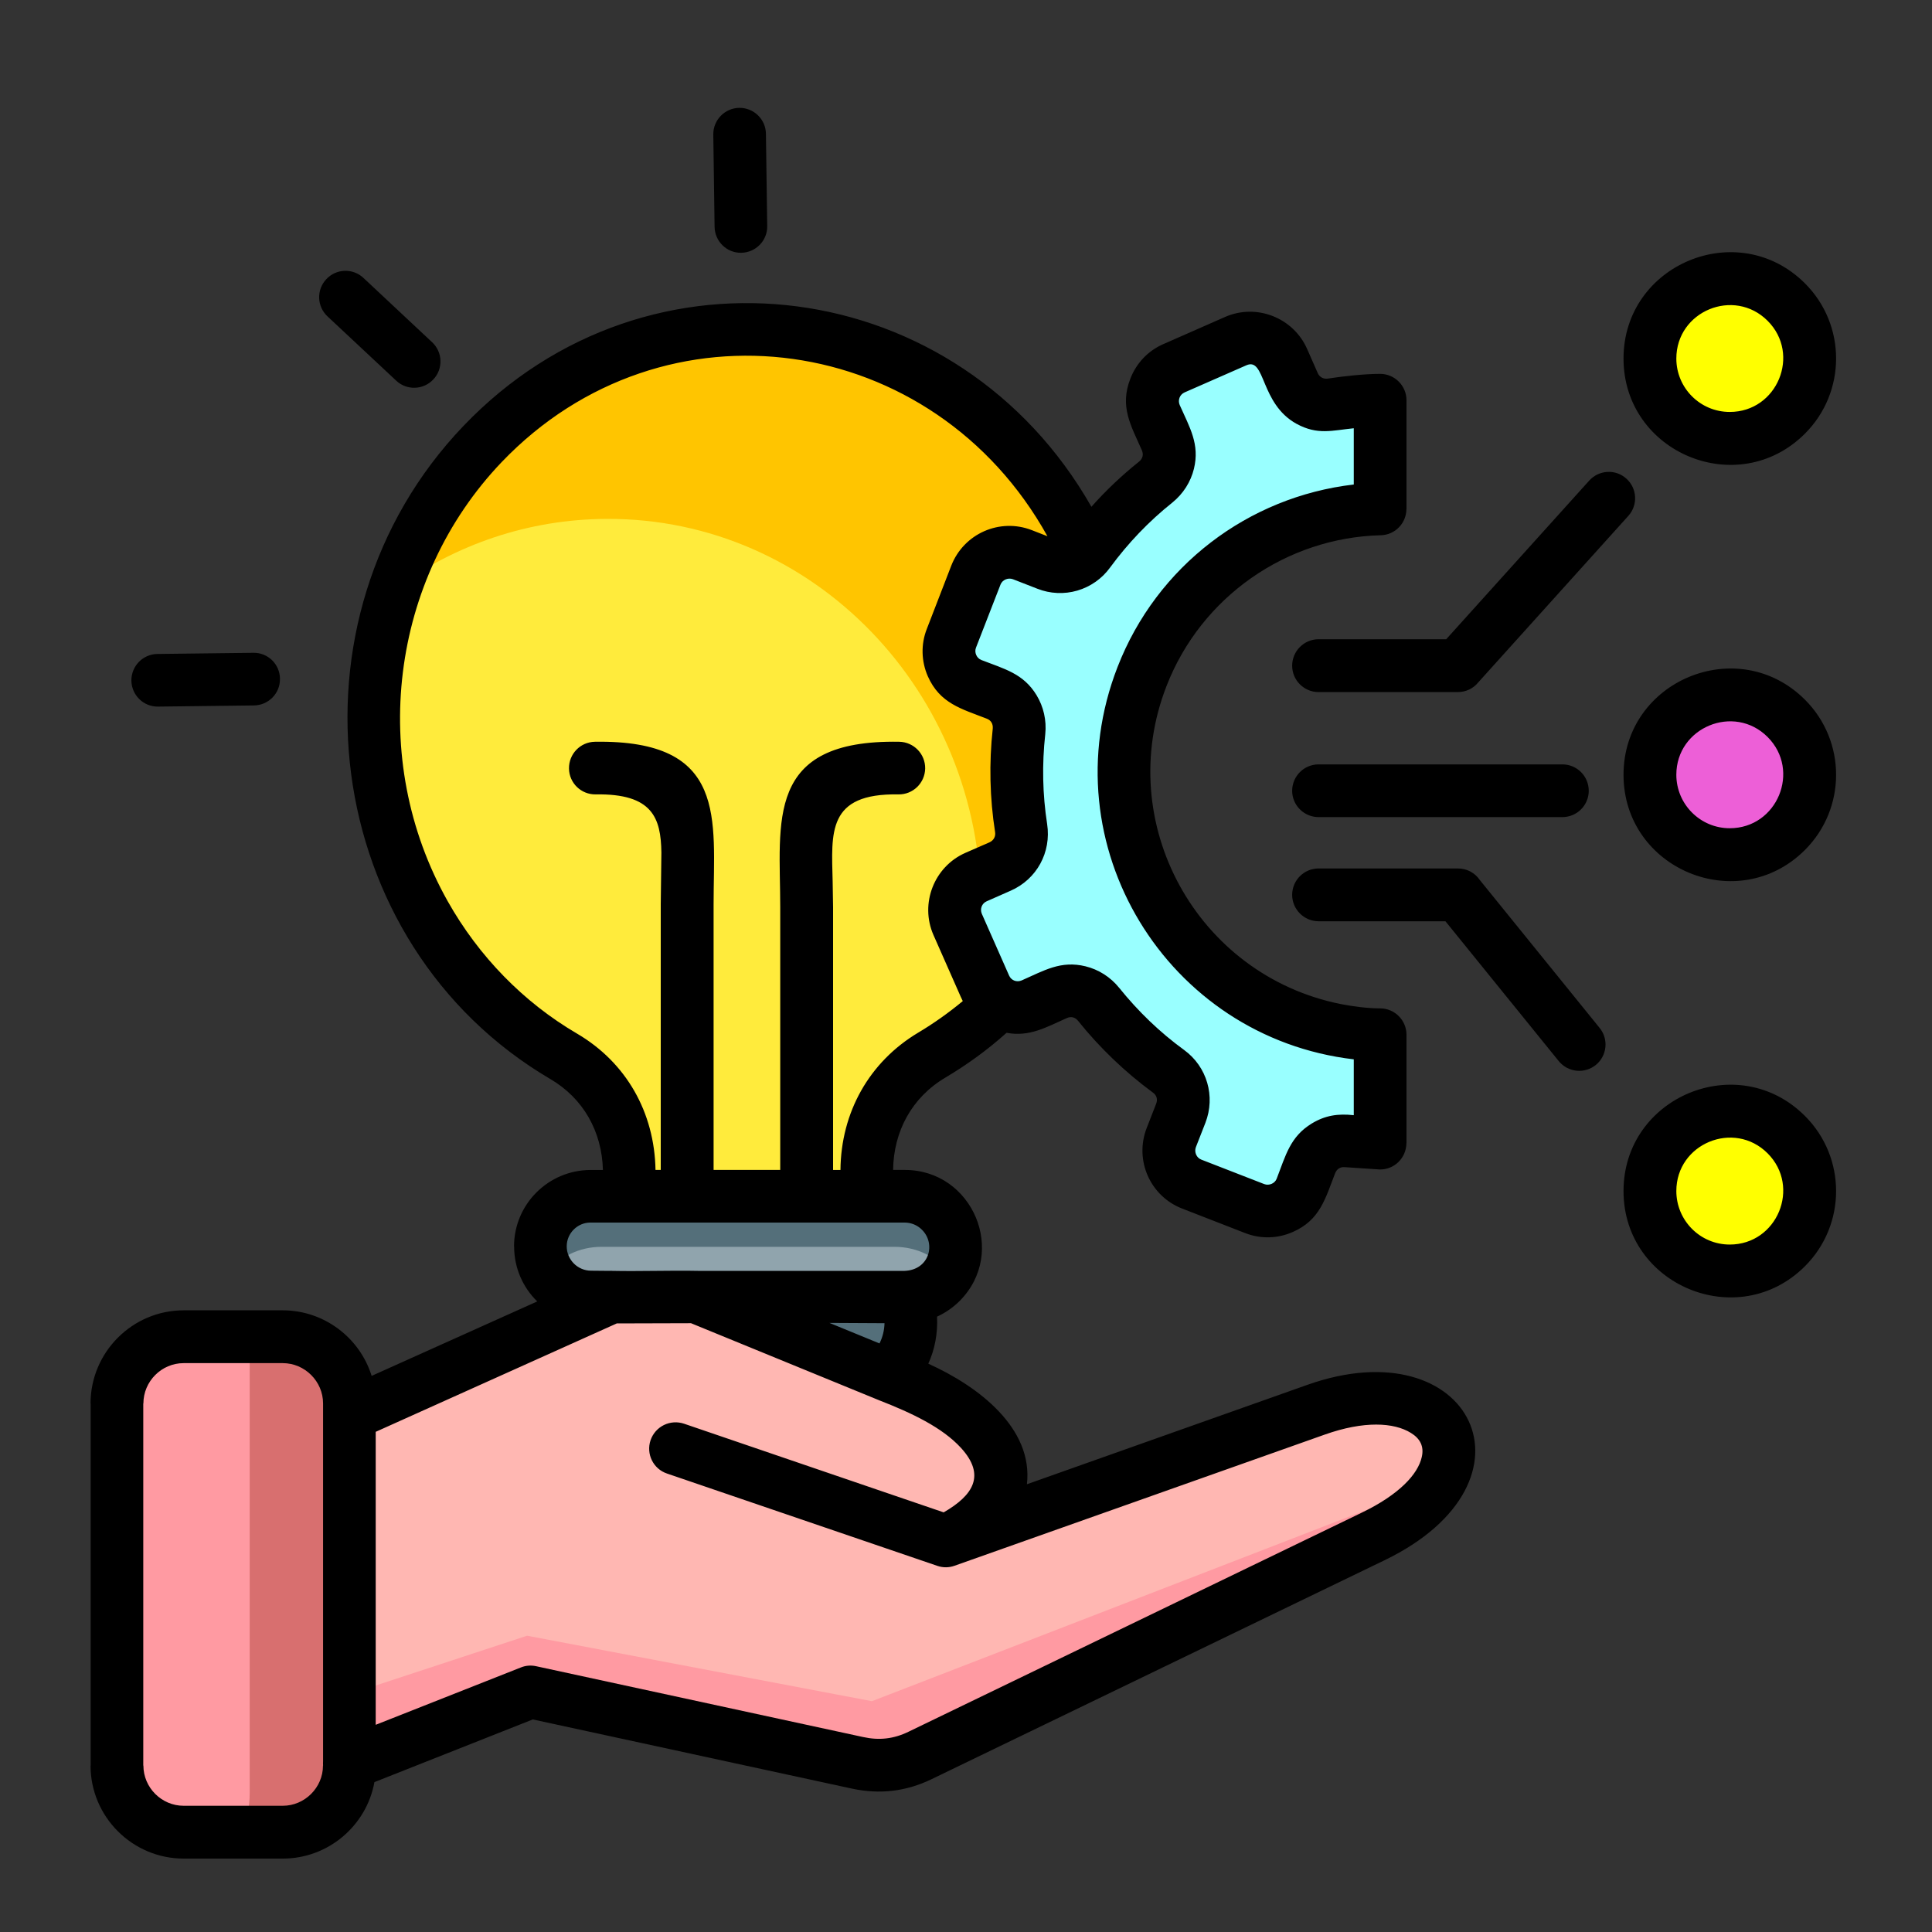 <svg width="45" height="45" viewBox="0 0 45 45" fill="none" xmlns="http://www.w3.org/2000/svg">
<rect x="0" y="0" width="45" height="45" fill="#333333" stroke="none"/>
<path fill-rule="evenodd" clip-rule="evenodd" d="M17.386 7.674C22.189 7.656 26.09 11.695 26.101 16.691C26.108 20.064 24.34 23.011 21.711 24.576C20.747 25.152 20.191 26.146 20.194 27.302L20.199 29.302L14.668 29.32L14.663 27.322C14.66 26.166 14.102 25.175 13.135 24.606C10.499 23.059 8.718 20.124 8.711 16.75C8.7 11.755 12.585 7.691 17.386 7.674Z" fill="#FFC500"/>
<path fill-rule="evenodd" clip-rule="evenodd" d="M22.352 24.154C22.145 24.304 21.931 24.446 21.711 24.575C20.747 25.151 20.191 26.145 20.194 27.301L20.197 27.635C19.676 28.155 19.095 28.611 18.462 28.987C18.303 29.082 18.153 29.189 18.017 29.306L14.668 29.319L14.663 27.321C14.66 26.165 14.102 25.174 13.135 24.605C10.499 23.058 8.718 20.123 8.711 16.75C8.708 15.678 8.885 14.652 9.212 13.698C10.612 12.686 12.308 12.091 14.14 12.086C18.941 12.068 22.842 16.107 22.853 21.103C22.855 22.174 22.678 23.201 22.352 24.154Z" fill="#FFEB3C"/>
<path fill-rule="evenodd" clip-rule="evenodd" d="M16.676 34.781H18.25C19.234 34.781 20.036 33.976 20.029 32.99C20.024 32.005 19.214 31.201 18.228 31.201H16.654C15.67 31.201 14.868 32.006 14.875 32.99C14.879 33.974 15.691 34.781 16.676 34.781Z" fill="#546F7A"/>
<path fill-rule="evenodd" clip-rule="evenodd" d="M17.055 34.78H17.872C18.6 34.78 19.245 34.481 19.636 34.023C19.237 33.566 18.59 33.268 17.863 33.268H17.048C16.317 33.268 15.675 33.566 15.281 34.023C15.679 34.481 16.327 34.78 17.055 34.78Z" fill="#90A4AD"/>
<path fill-rule="evenodd" clip-rule="evenodd" d="M15.393 29.041H19.464C20.423 29.041 21.216 29.826 21.22 30.787C21.227 31.749 20.445 32.536 19.483 32.536H15.415C14.453 32.534 13.661 31.749 13.656 30.787C13.652 29.826 14.431 29.041 15.393 29.041Z" fill="#546F7A"/>
<path fill-rule="evenodd" clip-rule="evenodd" d="M20.796 31.837C20.411 32.26 19.799 32.537 19.111 32.537H15.78C15.093 32.534 14.477 32.26 14.086 31.837C14.472 31.413 15.085 31.139 15.773 31.139H19.101C19.792 31.139 20.407 31.416 20.796 31.837Z" fill="#90A4AD"/>
<path fill-rule="evenodd" clip-rule="evenodd" d="M13.759 27.865L21.084 27.868C21.729 27.868 22.26 28.396 22.265 29.041C22.268 29.686 21.745 30.215 21.097 30.215H13.775C13.13 30.215 12.596 29.686 12.594 29.041C12.588 28.396 13.114 27.865 13.759 27.865Z" fill="#546F7A"/>
<path fill-rule="evenodd" clip-rule="evenodd" d="M22.07 29.629C21.825 29.978 21.367 30.214 20.843 30.214H14.017C13.494 30.214 13.03 29.978 12.781 29.626C13.028 29.277 13.486 29.041 14.009 29.041H20.835C21.359 29.041 21.82 29.277 22.07 29.629Z" fill="#90A4AD"/>
<path fill-rule="evenodd" clip-rule="evenodd" d="M16.073 30.15L21.138 32.225C23.512 33.197 24.143 34.861 22.033 35.893L30.65 32.839C33.727 31.745 35.103 34.281 31.984 35.788L21.428 40.893C20.965 41.117 20.487 41.172 19.975 41.062L12.357 39.413L6.383 41.774L6.535 33.677L14.188 30.234C14.805 29.957 15.444 29.893 16.073 30.15Z" fill="#FFB7B2"/>
<path fill-rule="evenodd" clip-rule="evenodd" d="M31.951 35.121L28.294 37.665L21.009 41.011C20.692 41.156 20.376 41.191 20.027 41.126L12.356 39.412L8.141 41.238V39.459L12.277 38.099L20.309 39.624L31.951 35.121Z" fill="#FF9AA2"/>
<path fill-rule="evenodd" clip-rule="evenodd" d="M4.281 31.139H6.588C7.442 31.139 8.142 31.837 8.142 32.691V41.124C8.142 41.978 7.442 42.679 6.588 42.679H4.281C3.427 42.679 2.727 41.978 2.727 41.124V32.691C2.727 31.837 3.426 31.139 4.281 31.139Z" fill="#D86F6F"/>
<path fill-rule="evenodd" clip-rule="evenodd" d="M5.811 31.139C5.813 31.193 5.816 31.251 5.816 31.311V41.766C5.816 42.091 5.748 42.402 5.627 42.679H4.281C3.427 42.679 2.727 41.924 2.727 41.002V32.813C2.727 31.891 3.427 31.139 4.281 31.139H5.811Z" fill="#FF9AA2"/>
<path fill-rule="evenodd" clip-rule="evenodd" d="M22.729 13.397L22.158 14.864C21.991 15.293 22.206 15.778 22.634 15.945L23.204 16.167C23.563 16.307 23.775 16.656 23.732 17.036C23.65 17.796 23.667 18.553 23.782 19.291C23.842 19.669 23.645 20.028 23.294 20.183L22.733 20.43C22.312 20.614 22.12 21.11 22.304 21.531L22.937 22.971C23.124 23.392 23.617 23.583 24.038 23.397L24.599 23.152C24.951 22.998 25.349 23.095 25.588 23.394C26.054 23.974 26.599 24.501 27.215 24.952C27.526 25.178 27.641 25.572 27.501 25.928L27.28 26.498C27.113 26.927 27.327 27.413 27.755 27.579L29.223 28.15C29.652 28.317 30.137 28.102 30.304 27.674L30.526 27.104C30.663 26.748 31.014 26.536 31.395 26.576C31.643 26.603 31.893 26.621 32.142 26.626V24.104C31.456 24.087 30.762 23.952 30.084 23.689C26.933 22.462 25.368 18.913 26.594 15.761C27.516 13.389 29.751 11.919 32.143 11.854V9.325C31.764 9.333 31.39 9.365 31.019 9.423C30.641 9.483 30.282 9.286 30.127 8.934L29.88 8.374C29.693 7.953 29.2 7.761 28.779 7.945L27.339 8.58C26.918 8.765 26.724 9.26 26.91 9.681L27.157 10.242C27.312 10.594 27.215 10.989 26.916 11.229C26.327 11.702 25.803 12.25 25.357 12.859C25.13 13.167 24.736 13.282 24.38 13.143L23.81 12.921C23.382 12.754 22.896 12.969 22.729 13.397Z" fill="#99FFFF"/>
<path fill-rule="evenodd" clip-rule="evenodd" d="M40.29 10.214C41.317 10.214 42.149 9.381 42.149 8.353C42.149 7.326 41.317 6.494 40.29 6.494C39.261 6.494 38.43 7.326 38.43 8.353C38.43 9.381 39.262 10.214 40.29 10.214Z" fill="#FFFF00"/>
<path fill-rule="evenodd" clip-rule="evenodd" d="M40.29 19.907C41.317 19.907 42.149 19.075 42.149 18.048C42.149 17.022 41.317 16.188 40.29 16.188C39.261 16.188 38.43 17.023 38.43 18.048C38.43 19.074 39.262 19.907 40.29 19.907Z" fill="#ED5FD7"/>
<path fill-rule="evenodd" clip-rule="evenodd" d="M40.29 29.604C41.317 29.604 42.149 28.772 42.149 27.745C42.149 26.716 41.317 25.885 40.29 25.885C39.261 25.885 38.43 26.717 38.43 27.745C38.43 28.772 39.262 29.604 40.29 29.604Z" fill="#FFFF00"/>
<path d="M40.289 28.988C41.396 28.988 41.951 27.645 41.171 26.863C40.388 26.081 39.045 26.636 39.045 27.742C39.046 28.43 39.602 28.988 40.289 28.988ZM42.041 29.493C40.483 31.048 37.815 29.939 37.815 27.742C37.815 25.544 40.483 24.435 42.041 25.993C43.008 26.959 43.008 28.526 42.041 29.493ZM40.289 19.291C41.396 19.291 41.951 17.948 41.171 17.166C40.388 16.384 39.045 16.942 39.045 18.046C39.046 18.733 39.602 19.291 40.289 19.291ZM42.041 19.797C40.483 21.352 37.815 20.245 37.815 18.046C37.815 15.851 40.483 14.742 42.041 16.297C43.008 17.263 43.008 18.83 42.041 19.797ZM40.289 9.595C41.396 9.595 41.951 8.252 41.171 7.472C40.388 6.69 39.045 7.246 39.045 8.352C39.046 9.039 39.602 9.595 40.289 9.595ZM42.041 10.1C40.483 11.658 37.815 10.549 37.815 8.351C37.815 6.154 40.483 5.045 42.041 6.6C43.008 7.566 43.008 9.133 42.041 10.1ZM30.712 16.12C30.374 16.12 30.097 15.846 30.097 15.505C30.097 15.165 30.374 14.889 30.712 14.889H33.685L37.016 11.194C37.243 10.943 37.631 10.92 37.883 11.15C38.134 11.376 38.154 11.765 37.927 12.016L34.435 15.89C34.377 15.962 34.305 16.02 34.222 16.06C34.139 16.099 34.048 16.12 33.956 16.12H30.712ZM23.303 13.618L22.733 15.084C22.688 15.196 22.748 15.331 22.858 15.373C23.396 15.582 23.837 15.687 24.144 16.193C24.305 16.459 24.38 16.776 24.346 17.102C24.268 17.807 24.283 18.503 24.39 19.195C24.49 19.851 24.149 20.478 23.543 20.745L22.983 20.992C22.868 21.042 22.821 21.171 22.868 21.283L23.504 22.723C23.554 22.836 23.68 22.885 23.796 22.836C24.324 22.604 24.707 22.367 25.283 22.507C25.587 22.582 25.863 22.754 26.07 23.011C26.509 23.556 27.011 24.042 27.583 24.458C28.114 24.846 28.315 25.536 28.076 26.153L27.854 26.72C27.812 26.835 27.869 26.967 27.979 27.009L29.447 27.58C29.559 27.622 29.694 27.565 29.736 27.455C29.945 26.917 30.047 26.476 30.556 26.167C30.87 25.978 31.164 25.935 31.532 25.975V24.674C27.177 24.166 24.422 19.672 26.029 15.538C26.943 13.183 29.071 11.572 31.532 11.285V9.975C31.027 10.025 30.691 10.14 30.198 9.871C29.346 9.402 29.478 8.312 29.031 8.508L27.591 9.14C27.477 9.191 27.43 9.32 27.477 9.432C27.711 9.96 27.948 10.344 27.809 10.919C27.734 11.223 27.562 11.499 27.305 11.707C26.756 12.145 26.273 12.651 25.855 13.22C25.668 13.478 25.4 13.666 25.093 13.756C24.787 13.845 24.46 13.83 24.163 13.713L23.593 13.491C23.477 13.449 23.346 13.506 23.303 13.618ZM21.59 14.642L22.157 13.175C22.449 12.428 23.286 12.058 24.033 12.348L24.397 12.49C21.756 7.732 15.465 6.81 11.683 10.765C9.087 13.484 8.567 17.684 10.427 20.99C11.152 22.278 12.194 23.345 13.439 24.074C14.591 24.749 15.245 25.915 15.268 27.25H15.39V21.059L15.405 19.856C15.393 19.054 15.202 18.481 13.876 18.503C13.537 18.509 13.258 18.24 13.253 17.901C13.248 17.561 13.517 17.283 13.856 17.277C16.963 17.227 16.621 19.078 16.621 21.059V27.25H18.173V21.131C18.173 19.138 17.802 17.222 20.944 17.277C21.283 17.283 21.554 17.561 21.549 17.901C21.542 18.239 21.265 18.509 20.926 18.503C19.261 18.474 19.367 19.39 19.394 20.529C19.399 20.774 19.404 21.025 19.404 21.132V27.251H19.576C19.588 25.913 20.241 24.735 21.392 24.049C21.743 23.84 22.102 23.586 22.425 23.317C22.408 23.285 22.393 23.252 22.378 23.218L21.742 21.778C21.421 21.046 21.757 20.186 22.485 19.865L23.046 19.62C23.143 19.576 23.193 19.486 23.178 19.384C23.053 18.59 23.035 17.77 23.123 16.972C23.133 16.863 23.085 16.778 22.983 16.739C22.393 16.509 21.892 16.387 21.61 15.75C21.462 15.41 21.442 15.013 21.59 14.642ZM25.421 11.804C25.762 11.42 26.133 11.07 26.532 10.751C26.616 10.683 26.639 10.586 26.597 10.489C26.34 9.906 26.074 9.472 26.328 8.82C26.462 8.473 26.727 8.177 27.092 8.017L28.533 7.383C29.265 7.061 30.122 7.398 30.444 8.125L30.691 8.686C30.733 8.784 30.825 8.833 30.927 8.818C31.285 8.763 31.789 8.708 32.145 8.708C32.486 8.708 32.76 8.985 32.76 9.323V11.854H32.758C32.758 12.186 32.494 12.46 32.16 12.467C29.965 12.522 27.979 13.897 27.17 15.98C25.929 19.169 27.875 22.709 31.221 23.385C31.507 23.442 31.859 23.487 32.145 23.487C32.486 23.487 32.76 23.764 32.76 24.102V26.626H32.758C32.755 26.973 32.474 27.247 32.133 27.239L31.33 27.186C31.223 27.174 31.139 27.224 31.098 27.326C30.869 27.916 30.747 28.418 30.11 28.696C29.771 28.846 29.375 28.866 29.003 28.721L27.535 28.15C26.788 27.861 26.419 27.022 26.708 26.276L26.93 25.706C26.968 25.607 26.942 25.509 26.852 25.447C26.202 24.969 25.614 24.405 25.111 23.778C25.044 23.693 24.947 23.668 24.848 23.713C24.374 23.922 23.983 24.157 23.445 24.056C23.001 24.453 22.538 24.791 22.017 25.101C21.242 25.561 20.814 26.346 20.802 27.25H21.076C22.658 27.25 23.473 29.173 22.354 30.3C22.201 30.453 22.022 30.577 21.826 30.667C21.843 31.058 21.776 31.424 21.622 31.763C22.801 32.294 24.069 33.27 23.919 34.571L30.447 32.257C34.271 30.899 36.053 34.501 32.251 36.34L21.695 41.442C21.104 41.728 20.489 41.798 19.847 41.661L12.41 40.049L8.721 41.509C8.536 42.528 7.642 43.29 6.588 43.29H4.277C3.083 43.29 2.109 42.316 2.109 41.123H2.112V32.69H2.109C2.109 31.496 3.083 30.52 4.277 30.52H6.586C7.545 30.52 8.379 31.155 8.656 32.047L12.513 30.313C12.179 29.985 11.975 29.536 11.975 29.03H11.973C11.973 28.054 12.767 27.254 13.754 27.251H14.043C14.02 26.359 13.59 25.585 12.82 25.134C7.456 21.985 6.486 14.426 10.794 9.922C15.114 5.402 22.337 6.388 25.421 11.804ZM30.712 21.458C30.374 21.458 30.097 21.181 30.097 20.843C30.097 20.502 30.374 20.228 30.712 20.228H33.956C34.168 20.228 34.356 20.332 34.465 20.494L37.258 23.942C37.472 24.204 37.432 24.59 37.171 24.804C37.108 24.855 37.036 24.893 36.959 24.916C36.881 24.939 36.8 24.947 36.72 24.939C36.639 24.93 36.562 24.906 36.49 24.868C36.419 24.829 36.357 24.777 36.306 24.715L33.667 21.458H30.712ZM30.712 19.032C30.374 19.032 30.097 18.757 30.097 18.419C30.097 18.078 30.374 17.804 30.712 17.804H36.39C36.73 17.804 37.005 18.078 37.005 18.419C37.005 18.758 36.729 19.032 36.39 19.032H30.712ZM8.751 33.35V40.174L12.13 38.839C12.24 38.794 12.362 38.782 12.486 38.809L20.104 40.459C20.478 40.541 20.817 40.503 21.16 40.336L31.716 35.234C32.591 34.811 33.027 34.338 33.116 33.936C33.173 33.689 33.078 33.507 32.862 33.375C32.469 33.131 31.771 33.089 30.854 33.415L22.234 36.469C22.109 36.514 21.97 36.519 21.833 36.472L15.537 34.322C15.216 34.215 15.044 33.866 15.153 33.545C15.206 33.391 15.317 33.264 15.463 33.192C15.61 33.12 15.778 33.109 15.933 33.161L21.98 35.226C22.665 34.83 22.968 34.364 22.383 33.724C21.945 33.246 21.234 32.91 20.479 32.616L16.095 30.82C15.519 30.822 14.943 30.825 14.366 30.825L8.751 33.35ZM6.586 31.75H4.277C3.763 31.75 3.34 32.174 3.34 32.69H3.337V41.123H3.34C3.34 41.636 3.763 42.06 4.277 42.06H6.586C7.099 42.06 7.523 41.636 7.523 41.123H7.525C7.523 41.088 7.523 41.055 7.525 41.025V32.689C7.525 32.174 7.099 31.75 6.586 31.75ZM14.202 29.601C14.223 29.598 14.242 29.598 14.262 29.601C14.887 29.615 15.623 29.588 16.255 29.601H21.071C21.644 29.578 21.806 28.973 21.474 28.643C21.369 28.537 21.225 28.477 21.075 28.476H13.749C13.453 28.476 13.2 28.723 13.2 29.029C13.2 29.34 13.454 29.597 13.768 29.597L14.202 29.601ZM19.319 30.813L20.485 31.291C20.558 31.147 20.598 30.985 20.602 30.82C20.176 30.819 19.748 30.816 19.319 30.813ZM5.904 15.205C6.24 15.2 6.519 15.471 6.521 15.81C6.527 16.149 6.255 16.426 5.916 16.431L3.681 16.458C3.342 16.463 3.066 16.192 3.06 15.853C3.058 15.513 3.327 15.237 3.666 15.232L5.904 15.205ZM17.87 5.267C17.875 5.605 17.604 5.882 17.264 5.888C16.926 5.893 16.649 5.621 16.644 5.282L16.614 3.132C16.611 2.793 16.883 2.517 17.22 2.512C17.559 2.509 17.837 2.781 17.84 3.117L17.87 5.267ZM10.066 7.972C10.125 8.027 10.172 8.093 10.205 8.166C10.239 8.24 10.257 8.319 10.259 8.399C10.262 8.479 10.248 8.56 10.22 8.635C10.192 8.71 10.149 8.779 10.093 8.837C9.864 9.084 9.475 9.099 9.229 8.867L7.627 7.368C7.568 7.313 7.521 7.247 7.488 7.174C7.455 7.1 7.436 7.021 7.434 6.941C7.431 6.861 7.445 6.781 7.473 6.705C7.502 6.63 7.545 6.561 7.6 6.503C7.829 6.256 8.218 6.241 8.465 6.473L10.066 7.972Z" fill="black"/>
</svg>
